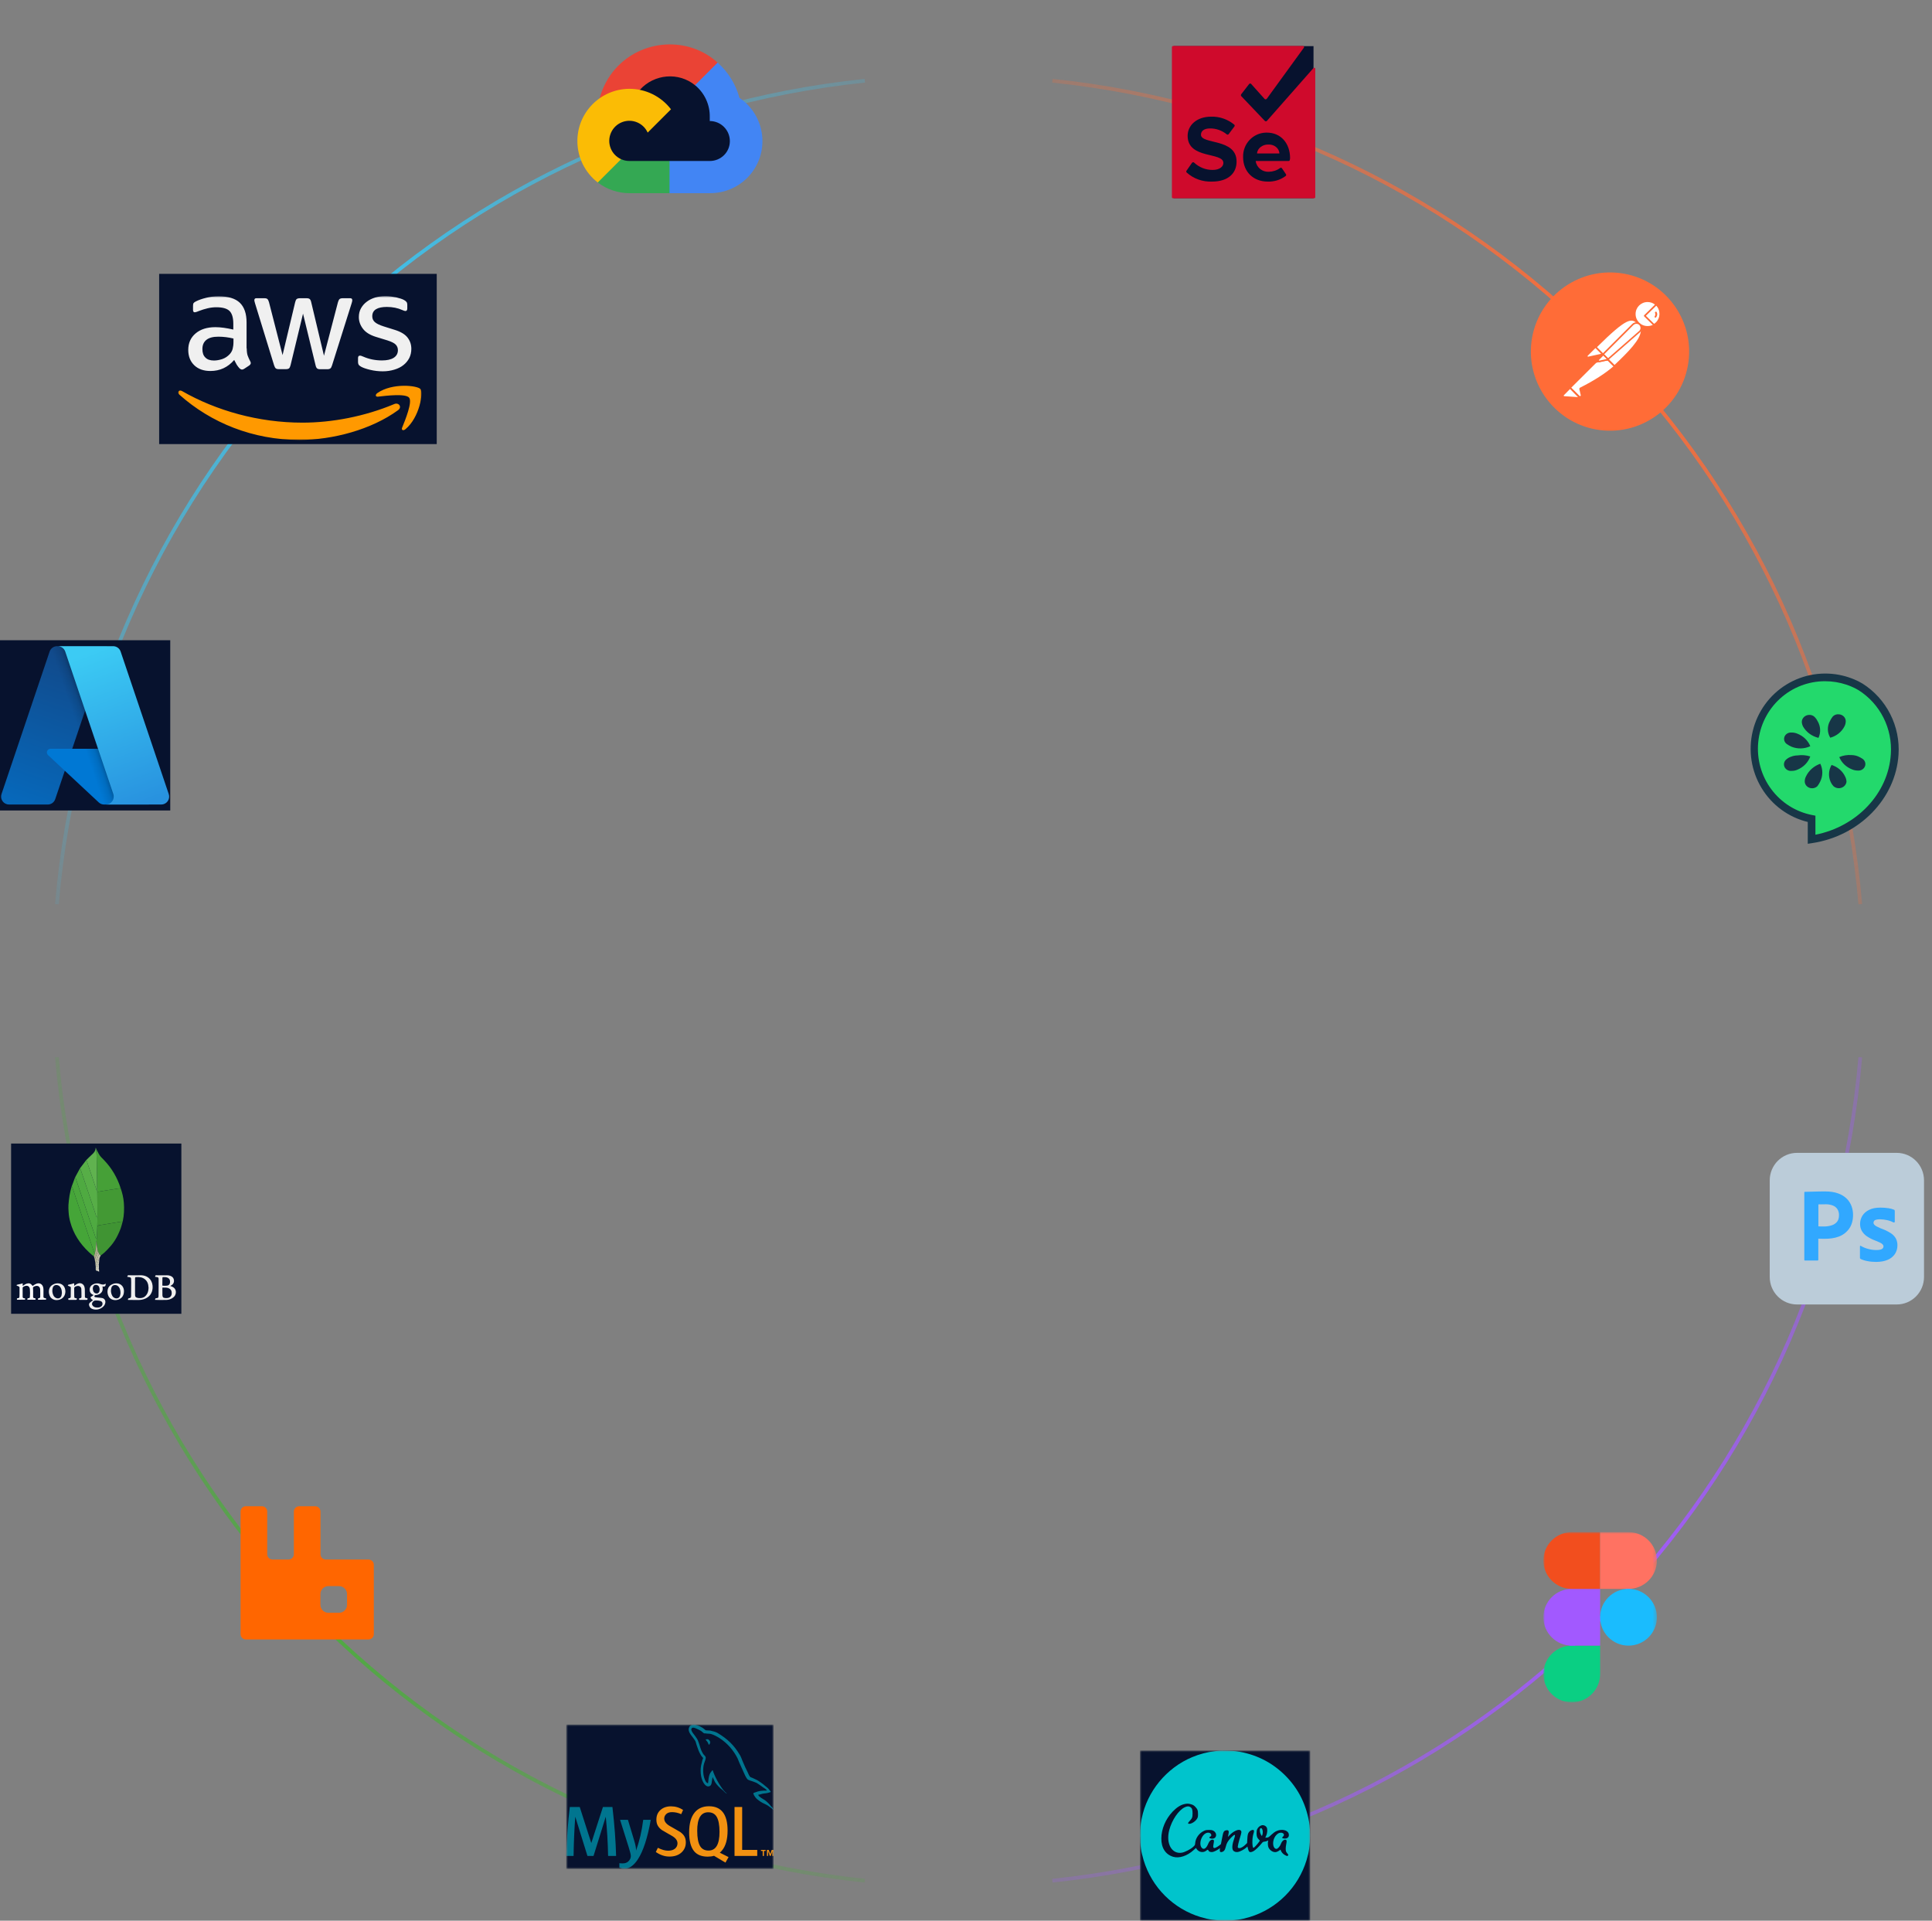 <svg xmlns="http://www.w3.org/2000/svg" width="522" height="519" viewBox="0 0 522 519" fill="none"><rect x="0" y="0" width="522" height="519" fill="#808080" stroke="none"/><path d="M284.339 508.183C340.929 502.287 393.69 476.839 433.535 436.224C473.379 395.61 497.812 342.37 502.624 285.678" stroke="url(#paint0_linear_741_454)"></path><path d="M485.539 311.516H512.461C516.544 311.516 519.844 314.842 519.844 318.957V345.043C519.844 349.158 516.544 352.484 512.461 352.484H485.539C481.456 352.484 478.156 349.158 478.156 345.043V318.957C478.156 314.842 481.456 311.516 485.539 311.516Z" fill="#BBCCD9"></path><path d="M493.075 321.938C492.552 321.938 492.029 321.938 491.489 321.955C490.949 321.973 490.444 321.973 489.974 321.991C489.503 322.008 489.068 322.008 488.65 322.026C488.249 322.043 487.97 322.043 487.674 322.043C487.552 322.043 487.5 322.114 487.5 322.237V340.385C487.5 340.544 487.57 340.614 487.709 340.614H491.089C491.211 340.596 491.298 340.491 491.28 340.367V334.706C491.611 334.706 491.855 334.706 492.029 334.724C492.203 334.741 492.482 334.741 492.9 334.741C494.329 334.741 495.635 334.583 496.82 334.142C497.952 333.718 498.928 332.978 499.625 331.99C500.321 331.002 500.67 329.75 500.67 328.234C500.67 327.44 500.531 326.682 500.269 325.941C499.992 325.186 499.559 324.501 498.997 323.93C498.335 323.279 497.538 322.785 496.663 322.484C495.687 322.114 494.503 321.938 493.075 321.938ZM493.463 325.411C494.084 325.423 494.688 325.533 495.252 325.764C495.757 325.959 496.175 326.311 496.472 326.77C496.749 327.244 496.888 327.788 496.872 328.34C496.872 329.115 496.698 329.715 496.332 330.156C495.949 330.597 495.461 330.932 494.904 331.091C494.259 331.303 493.58 331.408 492.9 331.408H491.977C491.768 331.408 491.542 331.391 491.298 331.373V325.447C491.42 325.429 491.664 325.412 492.012 325.43C492.343 325.412 492.743 325.412 493.196 325.412C493.286 325.41 493.375 325.409 493.463 325.411ZM508.073 326.312C506.837 326.312 505.809 326.505 504.99 326.929C504.241 327.282 503.596 327.846 503.161 328.551C502.778 329.204 502.568 329.927 502.568 330.685C502.554 331.309 502.691 331.927 502.969 332.484C503.295 333.077 503.747 333.589 504.293 333.983C505.06 334.514 505.891 334.941 506.767 335.253C507.62 335.588 508.195 335.852 508.474 336.081C508.753 336.311 508.892 336.54 508.892 336.787C508.892 337.105 508.701 337.404 508.422 337.528C508.108 337.687 507.638 337.775 506.976 337.775C506.279 337.775 505.582 337.687 504.92 337.51C504.16 337.338 503.431 337.047 502.76 336.646C502.708 336.611 502.656 336.593 502.603 336.629C502.551 336.664 502.534 336.734 502.534 336.787V339.856C502.517 339.997 502.603 340.12 502.726 340.191C503.29 340.458 503.888 340.648 504.502 340.755C505.286 340.914 506.07 340.984 506.871 340.984C508.125 340.984 509.171 340.791 510.024 340.42C510.808 340.103 511.488 339.556 511.975 338.851C512.432 338.157 512.669 337.339 512.655 336.505C512.672 335.875 512.534 335.251 512.254 334.689C511.923 334.089 511.453 333.595 510.878 333.225C510.037 332.69 509.137 332.258 508.195 331.937C507.775 331.761 507.362 331.567 506.958 331.355C506.732 331.232 506.523 331.073 506.366 330.879C506.262 330.738 506.192 330.579 506.192 330.421C506.192 330.262 506.244 330.086 506.331 329.944C506.453 329.768 506.645 329.645 506.871 329.592C507.202 329.504 507.568 329.45 507.916 329.468C508.578 329.468 509.223 329.556 509.868 329.697C510.46 329.821 511.017 330.015 511.54 330.297C511.61 330.332 511.697 330.332 511.854 330.297C511.881 330.277 511.903 330.25 511.918 330.22C511.933 330.189 511.941 330.155 511.941 330.121V327.246C511.941 327.175 511.923 327.105 511.906 327.035C511.871 326.964 511.801 326.893 511.732 326.876C511.251 326.677 510.748 326.541 510.234 326.47C509.518 326.365 508.796 326.312 508.073 326.312Z" fill="#31A8FF"></path><mask id="mask0_741_454" style="mask-type:luminance" maskUnits="userSpaceOnUse" x="417" y="414" width="31" height="46"><path d="M447.667 414H417V460H447.667V414Z" fill="white"></path></mask><g mask="url(#mask0_741_454)"><path d="M424.667 460C428.899 460 432.333 456.565 432.333 452.333V444.667H424.667C420.435 444.667 417 448.101 417 452.333C417 456.565 420.435 460 424.667 460Z" fill="#0ACF83"></path><path d="M417 437C417 432.768 420.435 429.333 424.667 429.333H432.333V444.667H424.667C420.435 444.667 417 441.232 417 437Z" fill="#A259FF"></path><path d="M417 421.667C417 417.435 420.435 414 424.667 414H432.333V429.333H424.667C420.435 429.333 417 425.899 417 421.667Z" fill="#F24E1E"></path><path d="M432.333 414H440C444.232 414 447.667 417.435 447.667 421.667C447.667 425.899 444.232 429.333 440 429.333H432.333V414Z" fill="#FF7262"></path><path d="M447.667 437C447.667 441.232 444.232 444.667 440 444.667C435.768 444.667 432.333 441.232 432.333 437C432.333 432.768 435.768 429.333 440 429.333C444.232 429.333 447.667 432.768 447.667 437Z" fill="#1ABCFE"></path></g><mask id="mask1_741_454" style="mask-type:luminance" maskUnits="userSpaceOnUse" x="308" y="473" width="46" height="46"><path d="M354 473H308V519H354V473Z" fill="white"></path></mask><g mask="url(#mask1_741_454)"><path d="M354 473H308V519H354V473Z" fill="#07122E"></path><path d="M329.343 473.055C329.169 473.073 328.626 473.137 328.147 473.194C326.216 473.414 324.026 473.994 322.104 474.804C315.148 477.71 309.913 484.086 308.469 491.4C308.129 493.139 308.046 493.994 308.046 496C308.046 498.586 308.303 500.37 308.984 502.625C311.211 510.003 317.007 515.789 324.404 518.024C326.63 518.697 328.424 518.954 331 518.954C333.586 518.954 335.37 518.697 337.625 518.016C345.003 515.789 350.789 509.993 353.024 502.596C353.697 500.37 353.954 498.576 353.954 496C353.954 494.905 353.899 493.654 353.834 493.194C353.089 487.876 350.899 483.405 347.248 479.752C343.603 476.128 339.151 473.929 333.943 473.184C333.226 473.083 329.905 472.99 329.343 473.055ZM321.846 487.545C322.334 487.692 322.563 487.83 322.894 488.161C323.539 488.815 323.686 489.173 323.686 490.157C323.686 490.894 323.658 491.032 323.438 491.418C323.014 492.135 322.03 492.798 321.349 492.816C320.87 492.826 320.89 492.614 321.414 492.062C322.113 491.335 322.214 491.06 322.214 489.973C322.205 488.925 322.076 488.567 321.589 488.272C321.183 488.024 320.742 488.042 320.098 488.345C318.423 489.146 316.611 491.814 315.903 494.547C314.964 498.19 316.629 501.106 319.371 500.609C320.171 500.461 321.68 499.689 322.334 499.081C322.876 498.586 322.876 498.576 322.931 497.96C323.052 496.671 323.961 495.384 325.177 494.786C325.737 494.509 325.876 494.482 326.63 494.482C327.347 494.482 327.513 494.519 327.863 494.711C328.976 495.347 328.746 496.828 327.541 496.828C326.842 496.828 326.483 496.469 326.989 496.277C327.486 496.093 327.301 495.402 326.723 495.246C326.042 495.071 325.268 495.531 324.781 496.414C324.192 497.481 324.165 498.751 324.725 499.33C325.268 499.91 325.949 499.451 326.474 498.134C326.749 497.463 327.145 497.103 327.606 497.103C328.01 497.103 328.084 497.352 327.909 498.107C327.651 499.275 327.826 499.578 328.553 499.22C328.792 499.109 329.188 498.853 329.426 498.669L329.877 498.309L330.182 496.717C330.513 494.933 330.641 494.693 331.322 494.565C331.976 494.445 332.123 494.767 331.883 495.788L331.754 496.359L332.233 495.871C333.364 494.711 334.754 494.141 335.232 494.62C335.489 494.877 335.461 495.2 335.094 496.34C334.919 496.883 334.679 497.739 334.57 498.226C334.404 498.962 334.394 499.137 334.487 499.257C334.782 499.606 335.683 499.247 336.483 498.465L336.952 498.006L337.008 496.984C337.063 495.806 337.173 495.384 337.486 495.006C337.78 494.657 338.314 494.4 338.599 494.473C338.884 494.547 338.884 494.822 338.627 495.632C338.268 496.745 338.305 499.312 338.673 499.312C338.821 499.312 339.574 498.521 340.053 497.859L340.411 497.37L340.126 497.077C339.629 496.552 339.51 496.212 339.51 495.356C339.51 494.731 339.556 494.501 339.712 494.196C339.97 493.719 340.375 493.369 340.853 493.23C341.359 493.074 341.985 493.331 342.242 493.792C342.5 494.261 342.436 495.309 342.104 496.028L341.865 496.552H342.187C342.629 496.552 342.803 496.442 343.595 495.697C344.009 495.301 344.488 494.96 344.846 494.794C346.254 494.133 347.91 494.473 348.185 495.485C348.415 496.295 347.91 496.865 347.026 496.8C346.391 496.754 346.272 496.588 346.64 496.277C347.302 495.723 346.64 495.016 345.692 495.273C345.177 495.412 344.597 495.99 344.294 496.663C343.686 498.006 344.009 499.588 344.882 499.588C345.232 499.588 345.849 498.898 346.088 498.226C346.373 497.453 346.971 496.966 347.422 497.141C347.67 497.233 347.689 497.481 347.533 498.263C347.357 499.119 347.33 499.92 347.468 500.287C347.523 500.425 347.689 500.683 347.846 500.857C348.139 501.188 348.149 501.308 347.9 501.465C347.781 501.548 347.624 501.511 347.238 501.3C346.704 501.023 346.244 500.526 346.078 500.057L345.977 499.782L345.609 500.057C345.397 500.204 345.066 500.37 344.874 500.425C344.11 500.627 343.171 500.103 342.73 499.22C342.555 498.879 342.5 497.877 342.629 497.491C342.702 497.279 342.702 497.279 342.407 497.426C342.252 497.509 341.92 497.6 341.663 497.628C341.239 497.675 341.175 497.721 340.752 498.254C340.154 498.998 339.096 500.002 338.663 500.214C337.744 500.673 337.441 500.544 337.201 499.596L337.035 498.962L336.639 499.312C336.134 499.754 335.122 500.287 334.542 500.416C333.99 500.536 333.401 500.36 333.162 499.992C332.804 499.441 332.923 498.273 333.493 496.699C333.916 495.531 333.613 495.513 332.546 496.626C331.754 497.463 331.414 498.061 331.194 498.99C330.964 499.956 330.687 500.305 330.062 500.453C329.685 500.536 329.509 500.305 329.584 499.8L329.638 499.394L329.289 499.634C328.792 499.974 328.166 500.287 327.733 500.407C327.301 500.526 326.731 500.398 326.593 500.158C326.345 499.736 326.345 499.736 325.959 500.039C325.121 500.72 323.925 500.526 323.318 499.625L323.124 499.34L322.518 499.901C320.769 501.502 318.58 502.219 316.961 501.722C314.9 501.097 313.76 499.33 313.778 496.782C313.787 494.224 314.918 491.529 316.823 489.533C317.9 488.41 318.912 487.747 319.942 487.499C320.686 487.315 321.138 487.324 321.846 487.545Z" fill="#00C4CC"></path><path d="M340.494 494.087C340.292 494.289 340.366 495.099 340.623 495.614C340.752 495.881 340.89 496.093 340.936 496.093C340.973 496.093 341.055 495.881 341.12 495.622C341.35 494.666 340.936 493.644 340.494 494.087Z" fill="#00C4CC"></path></g><path d="M233.661 508.183C177.071 502.287 124.31 476.839 84.465 436.224C44.62 395.61 20.188 342.37 15.376 285.678" stroke="url(#paint1_linear_741_454)"></path><path d="M49 309H3V355H49V309Z" fill="#07122E"></path><path fill-rule="evenodd" clip-rule="evenodd" d="M34.359 344.988C34.419 344.871 34.478 344.768 34.527 344.661C34.559 344.593 34.607 344.579 34.675 344.581C35.082 344.592 35.489 344.605 35.896 344.609C36.242 344.612 36.589 344.606 36.936 344.602C37.326 344.597 37.716 344.577 38.106 344.588C38.626 344.603 39.132 344.705 39.601 344.936C40.162 345.212 40.587 345.633 40.876 346.187C41.058 346.539 41.171 346.922 41.211 347.316C41.272 347.894 41.232 348.458 41.048 349.011C40.821 349.696 40.39 350.22 39.791 350.613C39.33 350.915 38.824 351.094 38.282 351.196C37.709 351.304 37.133 351.269 36.558 351.271C35.927 351.274 35.296 351.26 34.665 351.253C34.555 351.252 34.539 351.231 34.568 351.126L34.595 351.029C34.657 350.835 34.69 350.827 34.886 350.794C35.025 350.773 35.158 350.722 35.276 350.646C35.343 350.602 35.37 350.488 35.396 350.4C35.418 350.323 35.419 350.238 35.42 350.157C35.429 348.926 35.438 347.696 35.443 346.466C35.445 346.154 35.437 345.843 35.42 345.533C35.408 345.315 35.292 345.166 35.033 345.115C34.832 345.075 34.629 345.044 34.427 345.009L34.359 344.988ZM40.136 347.968C40.109 347.723 40.095 347.475 40.051 347.234C39.947 346.654 39.693 346.149 39.247 345.754C38.527 345.114 37.659 345.016 36.75 345.092C36.543 345.109 36.498 345.18 36.495 345.393C36.49 345.695 36.485 345.997 36.485 346.299C36.483 347.256 36.483 348.213 36.485 349.171C36.485 349.443 36.488 349.715 36.496 349.987C36.505 350.265 36.605 350.501 36.878 350.609C37.307 350.778 37.759 350.799 38.21 350.729C38.929 350.619 39.433 350.2 39.771 349.571C40.038 349.072 40.114 348.528 40.136 347.968ZM41.886 351.228C41.877 351.079 41.938 350.955 42.014 350.842C42.034 350.812 42.105 350.813 42.153 350.803L42.565 350.722C42.711 350.691 42.787 350.593 42.807 350.45C42.821 350.356 42.834 350.261 42.835 350.166C42.845 349.412 42.852 348.659 42.856 347.905C42.86 347.15 42.857 346.396 42.857 345.641L42.854 345.497C42.839 345.254 42.722 345.128 42.481 345.093L41.959 345.013C41.895 345.005 41.871 344.974 41.895 344.917C41.935 344.819 41.973 344.718 42.03 344.631C42.051 344.598 42.123 344.586 42.171 344.587C42.42 344.59 42.67 344.609 42.919 344.609L45.09 344.596C45.509 344.595 45.913 344.668 46.288 344.869C46.701 345.089 46.932 345.429 46.998 345.892C47.067 346.379 46.919 346.79 46.563 347.116C46.417 347.25 46.228 347.338 46.058 347.447L46.003 347.482C46.16 347.539 46.31 347.589 46.456 347.649C46.883 347.824 47.222 348.098 47.402 348.534C47.544 348.879 47.544 349.238 47.46 349.595C47.329 350.155 46.961 350.527 46.482 350.808C46.032 351.072 45.546 351.226 45.027 351.252C44.549 351.276 44.069 351.267 43.59 351.272L43.313 351.274C42.851 351.263 42.389 351.252 41.928 351.239L41.886 351.228ZM43.876 349.039H43.88C43.88 349.276 43.877 349.512 43.881 349.749C43.884 349.902 43.879 350.059 43.912 350.207C43.962 350.427 44.062 350.626 44.309 350.689C44.64 350.776 44.985 350.791 45.322 350.734C45.745 350.66 46.083 350.448 46.268 350.045C46.405 349.746 46.425 349.428 46.378 349.104C46.316 348.677 46.089 348.367 45.712 348.164C45.465 348.031 45.201 347.949 44.92 347.939C44.605 347.927 44.29 347.926 43.975 347.916C43.887 347.914 43.874 347.959 43.875 348.031C43.877 348.367 43.876 348.703 43.876 349.039ZM44.546 347.431C44.718 347.423 44.913 347.42 45.106 347.401C45.477 347.364 45.739 347.177 45.875 346.822C45.944 346.642 45.941 346.457 45.943 346.27C45.949 345.782 45.664 345.382 45.201 345.217C44.843 345.09 44.474 345.087 44.103 345.097C43.953 345.101 43.886 345.167 43.884 345.319L43.862 347.291C43.861 347.369 43.894 347.403 43.971 347.406L44.546 347.431Z" fill="#F0F0F0"></path><path fill-rule="evenodd" clip-rule="evenodd" d="M6.789 350.849L6.763 351.188C6.518 351.188 6.293 351.186 6.068 351.189C5.643 351.193 5.219 351.2 4.794 351.206L4.753 351.208C4.692 351.201 4.582 351.201 4.579 351.183C4.561 351.082 4.567 350.976 4.572 350.872C4.572 350.86 4.613 350.845 4.637 350.839L4.968 350.765C5.173 350.712 5.246 350.623 5.256 350.41C5.267 350.17 5.278 349.93 5.279 349.691C5.282 349.101 5.279 348.511 5.281 347.921C5.282 347.783 5.234 347.68 5.105 347.624C4.952 347.556 4.798 347.491 4.643 347.428C4.57 347.399 4.475 347.382 4.483 347.284C4.492 347.184 4.584 347.157 4.671 347.138C5.032 347.055 5.392 346.975 5.751 346.888C5.867 346.859 5.977 346.811 6.116 346.763C6.123 346.838 6.136 346.909 6.135 346.98L6.114 347.318C6.113 347.357 6.133 347.408 6.161 347.429C6.179 347.442 6.236 347.418 6.265 347.396C6.572 347.162 6.897 346.96 7.268 346.843C7.841 346.661 8.334 346.83 8.679 347.325C8.801 347.499 8.801 347.499 8.97 347.377C9.259 347.167 9.561 346.981 9.9 346.859C10.643 346.591 11.357 346.931 11.616 347.68C11.71 347.952 11.746 348.232 11.745 348.519L11.738 350.423C11.738 350.58 11.79 350.67 11.939 350.718C12.107 350.773 12.281 350.811 12.47 350.861L12.426 351.188C12.211 351.188 12.014 351.187 11.816 351.189C11.333 351.193 10.85 351.195 10.367 351.206C10.283 351.209 10.261 351.188 10.257 351.109C10.243 350.857 10.241 350.858 10.478 350.801L10.558 350.78C10.79 350.717 10.867 350.646 10.869 350.411C10.874 349.736 10.888 349.059 10.854 348.386C10.819 347.687 10.264 347.315 9.587 347.494C9.368 347.554 9.163 347.653 8.98 347.787C8.917 347.832 8.905 347.883 8.91 347.962C8.929 348.26 8.94 348.557 8.943 348.855C8.948 349.377 8.941 349.898 8.943 350.42C8.944 350.631 9.016 350.712 9.225 350.761L9.535 350.833L9.593 350.846C9.597 350.945 9.601 351.044 9.596 351.143C9.593 351.205 9.545 351.211 9.491 351.21C9.19 351.202 8.888 351.192 8.586 351.193C8.22 351.194 7.853 351.204 7.486 351.21H7.4C7.4 351.105 7.395 351.005 7.404 350.904C7.406 350.88 7.448 350.846 7.477 350.839L7.839 350.762C7.992 350.725 8.065 350.646 8.074 350.49C8.115 349.768 8.144 349.045 8.076 348.323C8.06 348.18 8.02 348.041 7.959 347.911C7.774 347.502 7.358 347.332 6.877 347.455C6.649 347.513 6.443 347.617 6.248 347.749C6.206 347.776 6.171 347.812 6.147 347.856C6.124 347.9 6.112 347.949 6.112 347.999C6.113 348.72 6.115 349.44 6.117 350.16L6.121 350.438C6.125 350.632 6.208 350.734 6.4 350.776C6.524 350.804 6.649 350.823 6.789 350.849Z" fill="white"></path><path fill-rule="evenodd" clip-rule="evenodd" d="M28.516 346.837C28.572 347.108 28.571 347.352 28.372 347.536C28.174 347.72 27.924 347.658 27.68 347.617C27.702 347.746 27.727 347.855 27.74 347.966C27.828 348.788 27.474 349.399 26.712 349.748C26.423 349.879 26.117 349.928 25.805 349.953C25.65 349.966 25.514 350.084 25.499 350.212C25.484 350.341 25.566 350.474 25.728 350.513C25.919 350.559 26.119 350.572 26.316 350.594C26.738 350.642 27.164 350.664 27.581 350.74C28.212 350.853 28.563 351.404 28.452 352.037C28.354 352.6 28.027 353.01 27.572 353.325C26.806 353.856 25.965 354.011 25.069 353.74C24.557 353.585 24.196 353.248 24.071 352.703C24.009 352.431 24.075 352.184 24.28 351.999C24.524 351.779 24.79 351.584 25.045 351.377L25.128 351.294L25.033 351.227C24.773 351.104 24.564 350.935 24.483 350.641C24.456 350.541 24.485 350.476 24.569 350.425C24.713 350.338 24.856 350.25 24.998 350.16C25.064 350.119 25.131 350.076 25.193 350.028C25.278 349.963 25.27 349.915 25.169 349.877C24.933 349.79 24.723 349.664 24.561 349.47C24.29 349.146 24.213 348.761 24.235 348.354C24.27 347.717 24.615 347.298 25.177 347.029C25.844 346.709 26.514 346.689 27.194 346.98C27.445 347.088 27.711 347.111 27.98 347.093C28.182 347.078 28.358 347.002 28.516 346.837ZM26.057 351.394C25.556 351.39 25.399 351.452 25.105 351.751C24.776 352.087 24.777 352.552 25.106 352.889C25.355 353.145 25.666 353.264 26.012 353.3C26.417 353.342 26.815 353.325 27.182 353.123C27.574 352.906 27.769 352.504 27.681 352.098C27.608 351.764 27.361 351.611 27.061 351.523C26.72 351.423 26.367 351.404 26.057 351.394ZM25.073 348.193C25.091 348.332 25.099 348.473 25.13 348.609C25.21 348.962 25.363 349.272 25.714 349.429C26.126 349.614 26.653 349.535 26.833 348.956C26.957 348.571 26.942 348.155 26.793 347.78C26.73 347.608 26.616 347.459 26.466 347.354C26.108 347.104 25.462 347.071 25.199 347.623C25.113 347.803 25.08 347.993 25.073 348.193Z" fill="#F0F0F0"></path><path fill-rule="evenodd" clip-rule="evenodd" d="M20.016 346.748C20.03 346.81 20.056 346.879 20.057 346.949C20.058 347.083 20.044 347.216 20.036 347.349V347.465L20.149 347.379C20.458 347.124 20.79 346.908 21.177 346.791C21.875 346.581 22.572 346.963 22.799 347.674C22.886 347.944 22.92 348.222 22.923 348.504C22.93 349.132 22.934 349.759 22.941 350.386C22.943 350.612 22.969 350.652 23.182 350.717C23.303 350.753 23.427 350.781 23.552 350.799C23.621 350.81 23.65 350.837 23.647 350.904L23.648 350.966C23.645 351.226 23.627 351.238 23.375 351.237C22.772 351.236 22.169 351.24 21.566 351.245C21.387 351.246 21.386 351.251 21.368 351.074L21.365 350.972C21.376 350.819 21.38 350.82 21.53 350.798C21.631 350.783 21.732 350.76 21.831 350.734C21.933 350.707 21.981 350.632 21.995 350.532C22.002 350.481 22.011 350.43 22.011 350.379C22.002 349.693 22.013 349.006 21.976 348.322C21.945 347.768 21.523 347.438 20.967 347.476C20.699 347.495 20.441 347.587 20.223 347.743C20.074 347.847 20.044 347.997 20.045 348.158C20.049 348.799 20.054 349.44 20.061 350.082C20.062 350.222 20.066 350.363 20.08 350.502C20.094 350.655 20.147 350.716 20.297 350.749C20.44 350.781 20.586 350.799 20.738 350.825L20.751 350.942C20.756 351.217 20.728 351.238 20.46 351.237C19.837 351.234 19.213 351.238 18.59 351.245C18.492 351.246 18.451 351.216 18.453 351.12L18.452 351.079C18.436 350.831 18.443 350.822 18.677 350.782L18.788 350.76C19.041 350.702 19.106 350.635 19.11 350.377C19.122 349.561 19.126 348.745 19.134 347.929C19.136 347.812 19.091 347.721 18.982 347.672C18.829 347.605 18.675 347.54 18.52 347.477C18.434 347.442 18.336 347.419 18.333 347.301C18.331 347.218 18.42 347.144 18.542 347.119C18.787 347.07 19.034 347.028 19.275 346.968C19.516 346.908 19.753 346.827 20.016 346.748Z" fill="#F0F0F0"></path><path fill-rule="evenodd" clip-rule="evenodd" d="M33.498 348.88C33.487 349.642 33.289 350.258 32.75 350.721C32.067 351.308 31.002 351.507 30.131 351.068C29.759 350.881 29.486 350.594 29.308 350.221C29.036 349.648 28.967 349.045 29.11 348.428C29.251 347.817 29.62 347.375 30.174 347.089C30.743 346.794 31.343 346.679 31.975 346.834C32.774 347.029 33.349 347.681 33.463 348.511C33.484 348.657 33.492 348.804 33.498 348.88ZM32.572 349.293L32.541 349.289C32.541 349.217 32.545 349.145 32.541 349.074C32.514 348.626 32.414 348.199 32.154 347.824C31.908 347.469 31.573 347.26 31.137 347.229C30.648 347.195 30.238 347.468 30.094 347.967C29.877 348.716 29.951 349.445 30.331 350.132C30.497 350.431 30.742 350.651 31.071 350.767C31.715 350.994 32.287 350.7 32.454 350.041C32.516 349.797 32.534 349.542 32.572 349.293Z" fill="#F0F0F0"></path><path fill-rule="evenodd" clip-rule="evenodd" d="M17.669 348.939C17.656 349.486 17.527 349.991 17.189 350.431C16.827 350.901 16.33 351.153 15.764 351.259C15.095 351.384 14.467 351.271 13.93 350.822C13.675 350.608 13.501 350.335 13.386 350.024C13.197 349.513 13.15 348.99 13.266 348.457C13.39 347.887 13.712 347.451 14.211 347.159C14.788 346.821 15.411 346.671 16.076 346.822C16.931 347.018 17.425 347.575 17.608 348.419C17.645 348.589 17.649 348.765 17.669 348.939ZM16.733 349.299L16.708 349.296V349.193C16.694 348.691 16.596 348.213 16.297 347.796C16.075 347.487 15.778 347.293 15.397 347.239C14.777 347.15 14.372 347.518 14.237 348.018C14.062 348.671 14.117 349.316 14.388 349.935C14.557 350.321 14.825 350.622 15.236 350.768C15.876 350.996 16.456 350.694 16.618 350.037C16.678 349.797 16.696 349.546 16.733 349.299Z" fill="#F0F0F0"></path><path fill-rule="evenodd" clip-rule="evenodd" d="M32.599 321.055C33.04 322.329 33.357 323.631 33.462 324.979C33.591 326.652 33.532 328.314 33.179 329.96L33.134 330.091C33.023 330.092 32.91 330.078 32.802 330.094C31.888 330.238 30.975 330.387 30.062 330.535C29.118 330.688 28.173 330.835 27.231 330.998C26.897 331.056 26.484 330.987 26.349 331.449L26.284 331.47L26.33 328.711L26.284 322.053L26.724 321.978C27.443 321.86 28.162 321.741 28.882 321.626C29.741 321.49 30.601 321.357 31.46 321.224C31.84 321.166 32.219 321.111 32.599 321.055Z" fill="#439934"></path><path fill-rule="evenodd" clip-rule="evenodd" d="M25.376 339.515C24.912 339.116 24.432 338.735 23.988 338.315C21.595 336.058 19.845 333.401 18.982 330.198C18.745 329.317 18.587 328.421 18.536 327.51C18.5 326.873 18.448 326.23 18.494 325.596C18.613 323.909 18.857 322.239 19.352 320.614L19.379 320.576C19.427 320.64 19.496 320.697 19.521 320.769C20.003 322.191 20.483 323.614 20.96 325.038C22.458 329.513 23.954 333.988 25.455 338.462C25.485 338.55 25.56 338.621 25.615 338.7L25.376 339.515Z" fill="#45A538"></path><path fill-rule="evenodd" clip-rule="evenodd" d="M32.599 321.055C32.219 321.111 31.839 321.166 31.46 321.224C30.6 321.357 29.741 321.49 28.882 321.626C28.162 321.741 27.443 321.86 26.723 321.978L26.284 322.054L26.28 321.767C26.265 321.531 26.241 321.295 26.238 321.06L26.188 316.548C26.177 315.607 26.16 314.666 26.14 313.725C26.131 313.14 26.114 312.555 26.09 311.971C26.075 311.657 26.025 311.345 26.005 311.031C25.993 310.851 26.009 310.669 26.012 310.488C26.237 310.922 26.456 311.36 26.687 311.791C27.051 312.473 27.631 312.975 28.154 313.523C30.219 315.691 31.685 318.209 32.599 321.055Z" fill="#46A037"></path><path fill-rule="evenodd" clip-rule="evenodd" d="M26.285 331.471L26.349 331.449C26.484 330.987 26.897 331.056 27.231 330.999C28.173 330.835 29.118 330.688 30.062 330.535C30.976 330.388 31.888 330.239 32.802 330.095C32.91 330.078 33.023 330.092 33.134 330.092C32.963 330.701 32.829 331.324 32.612 331.916C32.366 332.588 32.068 333.245 31.753 333.888C31.279 334.847 30.694 335.747 30.008 336.568C29.482 337.201 28.894 337.788 28.306 338.366C27.98 338.685 27.597 338.946 27.24 339.233L27.147 339.17L26.814 338.885L26.47 338.129C26.234 337.248 26.106 336.341 26.087 335.428L26.093 335.274L26.14 334.608C26.156 334.381 26.177 334.154 26.186 333.926C26.221 333.108 26.252 332.289 26.285 331.471Z" fill="#409433"></path><path fill-rule="evenodd" clip-rule="evenodd" d="M26.285 331.471C26.252 332.289 26.221 333.108 26.186 333.927C26.177 334.155 26.156 334.382 26.14 334.609L25.931 334.689C25.464 333.316 24.997 331.957 24.541 330.595C23.786 328.341 23.04 326.084 22.286 323.83C21.677 322.01 21.064 320.192 20.447 318.376C20.418 318.291 20.335 318.224 20.278 318.149L21.622 315.678C21.668 315.758 21.729 315.833 21.758 315.919C22.38 317.759 23 319.6 23.616 321.442C24.416 323.839 25.212 326.237 26.011 328.634C26.043 328.73 26.096 328.818 26.146 328.926L26.33 328.712L26.285 331.471Z" fill="#4FAA41"></path><path fill-rule="evenodd" clip-rule="evenodd" d="M20.277 318.149C20.335 318.224 20.418 318.291 20.447 318.376C21.064 320.192 21.677 322.01 22.286 323.83C23.04 326.084 23.786 328.341 24.541 330.594C24.997 331.956 25.464 333.315 25.93 334.688L26.14 334.609L26.093 335.275L26.05 335.429C25.977 336.158 25.916 336.889 25.827 337.616C25.782 337.981 25.687 338.339 25.615 338.7C25.561 338.621 25.484 338.55 25.455 338.462C23.954 333.988 22.458 329.513 20.959 325.038C20.483 323.614 20.003 322.191 19.52 320.769C19.496 320.697 19.427 320.64 19.379 320.576L20.277 318.149Z" fill="#4AA73C"></path><path fill-rule="evenodd" clip-rule="evenodd" d="M26.33 328.711L26.146 328.926C26.096 328.818 26.043 328.73 26.011 328.634C25.211 326.237 24.416 323.839 23.615 321.442C22.999 319.6 22.38 317.759 21.758 315.919C21.728 315.833 21.668 315.758 21.621 315.678L23.283 313.491C23.336 313.561 23.411 313.623 23.438 313.702C23.899 315.053 24.357 316.405 24.811 317.759C25.236 319.023 25.654 320.289 26.084 321.551C26.113 321.635 26.213 321.695 26.28 321.767L26.284 322.054L26.33 328.711Z" fill="#57AE47"></path><path fill-rule="evenodd" clip-rule="evenodd" d="M26.28 321.767C26.213 321.695 26.113 321.636 26.084 321.551C25.655 320.289 25.236 319.023 24.811 317.759C24.357 316.405 23.899 315.053 23.438 313.702C23.411 313.623 23.336 313.561 23.283 313.491C23.824 312.962 24.348 312.413 24.91 311.909C25.41 311.46 25.812 310.979 25.83 310.27L25.87 310.129L26.012 310.488C26.009 310.669 25.992 310.851 26.004 311.031C26.025 311.345 26.075 311.657 26.089 311.971C26.116 312.555 26.128 313.14 26.14 313.724C26.159 314.665 26.176 315.607 26.188 316.548L26.237 321.059C26.241 321.295 26.265 321.531 26.28 321.767Z" fill="#60B24F"></path><path fill-rule="evenodd" clip-rule="evenodd" d="M25.615 338.7C25.687 338.339 25.783 337.981 25.827 337.616C25.916 336.889 25.978 336.158 26.051 335.429L26.069 335.426L26.087 335.429C26.106 336.341 26.235 337.248 26.47 338.13C26.421 338.194 26.353 338.25 26.328 338.322C26.128 338.885 25.94 339.453 25.739 340.015C25.712 340.092 25.635 340.152 25.581 340.219L25.376 339.515L25.615 338.7Z" fill="#A9AA88"></path><path fill-rule="evenodd" clip-rule="evenodd" d="M25.581 340.219C25.635 340.152 25.712 340.092 25.739 340.015C25.94 339.453 26.128 338.885 26.327 338.323C26.353 338.251 26.421 338.194 26.47 338.13L26.814 338.886C26.746 338.983 26.652 339.07 26.614 339.178L25.955 341.115C25.927 341.193 25.835 341.248 25.773 341.314L25.581 340.219Z" fill="#B6B598"></path><path fill-rule="evenodd" clip-rule="evenodd" d="M25.773 341.313C25.835 341.247 25.927 341.193 25.955 341.115L26.614 339.177C26.652 339.069 26.746 338.982 26.814 338.886L27.148 339.17C26.987 339.329 26.897 339.513 26.951 339.746L26.85 340.077C26.804 340.134 26.737 340.184 26.714 340.249C26.484 340.909 26.264 341.572 26.032 342.232C26.003 342.315 25.921 342.381 25.864 342.455L25.773 341.313Z" fill="#C2C1A7"></path><path fill-rule="evenodd" clip-rule="evenodd" d="M25.864 342.454C25.921 342.38 26.003 342.315 26.032 342.231C26.264 341.572 26.484 340.908 26.714 340.249C26.737 340.184 26.804 340.134 26.85 340.077L26.71 341.599C26.672 341.643 26.619 341.68 26.601 341.73L26.136 343.063C26.103 343.154 26.04 343.235 25.991 343.32C25.948 343.263 25.87 343.208 25.867 343.149C25.853 342.919 25.863 342.686 25.864 342.454Z" fill="#CECDB7"></path><path fill-rule="evenodd" clip-rule="evenodd" d="M25.992 343.321C26.041 343.236 26.103 343.154 26.136 343.063L26.601 341.731C26.619 341.681 26.673 341.643 26.71 341.6L26.714 342.599L26.379 343.457L25.992 343.321Z" fill="#DBDAC7"></path><path fill-rule="evenodd" clip-rule="evenodd" d="M26.379 343.457L26.714 342.599L26.783 343.614L26.379 343.457Z" fill="#EBE9DC"></path><path fill-rule="evenodd" clip-rule="evenodd" d="M26.951 339.746C26.897 339.514 26.986 339.33 27.148 339.17L27.24 339.234L26.951 339.746Z" fill="#CECDB7"></path><path fill-rule="evenodd" clip-rule="evenodd" d="M26.087 335.429L26.069 335.426L26.051 335.429L26.093 335.275L26.087 335.429Z" fill="#4FAA41"></path><path d="M99.556 421.402H88.038C87.848 421.403 87.659 421.366 87.484 421.294C87.308 421.222 87.149 421.116 87.014 420.982C86.88 420.848 86.774 420.688 86.702 420.512C86.63 420.337 86.593 420.149 86.594 419.959V408.443C86.594 408.254 86.557 408.067 86.484 407.892C86.412 407.718 86.305 407.559 86.171 407.426C86.037 407.293 85.878 407.187 85.703 407.116C85.528 407.044 85.34 407.008 85.151 407.009H80.84C80.65 407.008 80.463 407.044 80.288 407.116C80.113 407.187 79.954 407.293 79.82 407.426C79.685 407.559 79.579 407.718 79.506 407.892C79.434 408.067 79.396 408.254 79.396 408.443V419.959C79.397 420.149 79.361 420.337 79.289 420.512C79.217 420.688 79.11 420.848 78.976 420.982C78.842 421.116 78.682 421.222 78.507 421.294C78.331 421.366 78.143 421.403 77.953 421.402H73.641C73.452 421.403 73.263 421.366 73.088 421.294C72.912 421.222 72.752 421.116 72.618 420.982C72.484 420.848 72.378 420.688 72.306 420.512C72.234 420.337 72.197 420.149 72.198 419.959V408.443C72.199 408.253 72.163 408.065 72.091 407.889C72.019 407.714 71.912 407.554 71.778 407.42C71.644 407.286 71.484 407.18 71.309 407.107C71.133 407.035 70.945 406.999 70.755 407H66.434C66.245 407 66.058 407.037 65.883 407.11C65.709 407.183 65.55 407.289 65.417 407.423C65.284 407.557 65.178 407.716 65.107 407.891C65.035 408.066 64.999 408.254 65 408.443V441.557C64.999 441.747 65.035 441.935 65.108 442.111C65.18 442.286 65.286 442.446 65.42 442.58C65.554 442.714 65.714 442.82 65.89 442.893C66.065 442.965 66.253 443.001 66.443 443H99.556C99.746 443.001 99.934 442.965 100.11 442.893C100.286 442.82 100.445 442.714 100.579 442.58C100.714 442.446 100.82 442.286 100.892 442.111C100.964 441.935 101.001 441.747 101 441.557V422.872C101.004 422.68 100.971 422.489 100.9 422.31C100.83 422.131 100.724 421.968 100.589 421.831C100.455 421.694 100.294 421.585 100.116 421.512C99.939 421.438 99.749 421.401 99.556 421.402ZM93.765 433.63C93.767 433.914 93.712 434.195 93.604 434.458C93.496 434.72 93.338 434.959 93.137 435.16C92.937 435.361 92.699 435.521 92.437 435.63C92.174 435.738 91.894 435.795 91.61 435.795H88.723C88.439 435.795 88.158 435.738 87.896 435.63C87.634 435.521 87.396 435.361 87.196 435.16C86.995 434.959 86.837 434.72 86.729 434.458C86.621 434.195 86.566 433.914 86.567 433.63V430.753C86.566 430.47 86.621 430.188 86.729 429.926C86.837 429.663 86.995 429.425 87.196 429.224C87.396 429.023 87.634 428.863 87.896 428.754C88.158 428.645 88.439 428.589 88.723 428.589H91.609C91.893 428.589 92.174 428.645 92.436 428.754C92.699 428.863 92.937 429.023 93.137 429.224C93.337 429.425 93.496 429.663 93.604 429.926C93.712 430.188 93.766 430.47 93.765 430.753L93.765 433.63Z" fill="#FF6600"></path><mask id="mask2_741_454" style="mask-type:luminance" maskUnits="userSpaceOnUse" x="153" y="466" width="56" height="39"><path d="M209 466H153V505H209V466Z" fill="white"></path></mask><g mask="url(#mask2_741_454)"><path d="M209 466H153V505H209V466Z" fill="#07122E"></path><path d="M169.659 491.735L171.361 497.377C171.743 498.658 171.903 499.552 171.839 500.062C172.77 497.515 173.42 494.739 173.79 491.735H175.836C174.956 496.626 173.796 500.18 172.355 502.397C171.233 504.106 170.003 504.96 168.664 504.96C168.307 504.96 167.867 504.85 167.345 504.631V503.452C167.6 503.49 167.899 503.511 168.244 503.511C168.868 503.51 169.372 503.334 169.755 502.981C170.213 502.551 170.443 502.067 170.443 501.531C170.443 501.165 170.264 500.415 169.908 499.279L167.536 491.735H169.659ZM156.634 488.268L159.751 497.985H159.77L162.907 488.268H165.469C166.03 493.087 166.361 497.496 166.463 501.492H164.303C164.227 497.757 164.016 494.243 163.672 490.952H163.653L160.363 501.492H158.718L155.448 490.952H155.429C155.187 494.113 155.034 497.626 154.97 501.492H153C153.127 496.79 153.446 492.382 153.956 488.268H156.634Z" fill="#00758F"></path><path d="M191.555 488.071C194.908 488.071 196.584 490.26 196.584 494.635C196.584 497.013 196.08 498.809 195.073 500.022C194.891 500.244 194.69 500.435 194.479 500.613L196.852 501.811H196.85L196.007 503.298L192.917 501.456C192.405 501.611 191.841 501.688 191.227 501.688C189.581 501.688 188.351 501.198 187.538 500.219C186.645 499.135 186.199 497.43 186.199 495.105C186.199 492.741 186.702 490.952 187.71 489.737C188.628 488.626 189.91 488.071 191.555 488.071ZM181.286 488.091C182.485 488.091 183.575 488.418 184.556 489.071L184.058 490.206C183.218 489.841 182.39 489.658 181.573 489.658C180.91 489.658 180.4 489.821 180.044 490.149C179.686 490.474 179.465 490.892 179.465 491.402C179.465 492.185 180.011 492.865 181.019 493.439C181.35 493.623 181.679 493.81 182.007 493.999L182.082 494.042L182.12 494.063L182.196 494.107L182.233 494.128L182.308 494.172C183.072 494.611 183.79 495.031 183.79 495.031C184.799 495.763 185.301 496.542 185.301 497.827C185.301 498.948 184.899 499.869 184.097 500.589C183.295 501.307 182.217 501.666 180.866 501.666C179.604 501.666 178.38 501.252 177.194 500.431L177.749 499.295C178.769 499.818 179.692 500.079 180.521 500.079C181.299 500.079 181.907 499.901 182.347 499.551C182.787 499.198 183.05 498.706 183.05 498.082C183.05 497.297 182.515 496.626 181.535 496.063C181.228 495.89 180.922 495.715 180.616 495.538L180.541 495.494C180.403 495.415 180.264 495.334 180.128 495.255L180.054 495.212C179.392 494.827 178.819 494.491 178.819 494.491C177.839 493.758 177.347 492.972 177.347 491.677C177.347 490.606 177.714 489.74 178.446 489.081C179.18 488.421 180.127 488.091 181.286 488.091ZM200.525 488.268V499.866H204.598V501.492H198.459V488.268H200.525ZM206.861 499.871V500.146H206.413V501.491H206.071V500.146H205.606V499.871H206.861ZM207.688 499.871L208.118 500.975L208.513 499.871H208.998V501.491H208.675V500.258L208.226 501.491H207.993L207.543 500.258H207.526V501.491H207.22V499.871H207.688ZM191.344 489.698C189.368 489.698 188.379 491.364 188.379 494.694C188.379 496.602 188.641 497.985 189.164 498.847C189.648 499.645 190.407 500.043 191.44 500.043C193.416 500.043 194.404 498.364 194.404 495.007C194.404 493.126 194.142 491.755 193.62 490.892C193.135 490.096 192.377 489.698 191.344 489.698Z" fill="#F29111"></path><path d="M186.164 466.819C186.82 465.174 189.112 466.42 190.001 466.995C190.219 467.139 190.469 467.443 190.719 467.555C191.109 467.571 191.499 467.602 191.889 467.618C192.622 467.794 193.308 467.938 193.885 468.274C196.568 469.888 198.315 471.533 199.922 474.25C200.265 474.826 200.437 475.448 200.717 476.071C201.107 476.999 201.544 477.974 201.996 478.852C202.199 479.268 202.355 479.73 202.636 480.082C202.746 480.243 203.057 480.29 203.244 480.386C203.759 480.658 204.383 480.865 204.867 481.185C205.771 481.761 206.646 482.447 207.441 483.15C207.737 483.422 207.939 483.806 208.221 484.093V484.237C207.971 484.316 207.721 484.396 207.471 484.461C206.925 484.604 206.442 484.572 205.912 484.715C205.585 484.812 205.178 484.94 204.835 484.973L204.867 485.005C205.069 485.595 206.161 486.074 206.661 486.427C207.268 486.874 207.83 487.417 208.283 488.04C208.439 488.199 208.595 488.344 208.751 488.502C208.859 488.663 208.89 488.871 209 489.014V489.063C208.878 489.019 208.791 488.935 208.708 488.847L208.658 488.794C208.608 488.742 208.558 488.69 208.501 488.648C208.157 488.407 207.815 488.12 207.471 487.897C206.879 487.513 206.192 487.29 205.585 486.905C205.241 486.681 204.913 486.427 204.586 486.171C204.289 485.947 203.962 485.516 203.775 485.196C203.665 485.02 203.65 484.812 203.525 484.684C203.547 484.471 203.738 484.408 203.931 484.356L203.976 484.344C204.042 484.326 204.108 484.308 204.165 484.285C204.975 483.933 205.942 483.806 207.191 483.838C207.144 483.517 206.364 483.118 206.114 482.927C205.615 482.558 205.085 482.174 204.555 481.839C204.274 481.664 203.79 481.536 203.479 481.392C203.057 481.217 202.121 481.041 201.888 480.706C201.491 480.178 201.207 479.548 200.93 478.911L200.855 478.738L200.779 478.564C200.453 477.798 200.047 476.999 199.719 476.215C199.548 475.832 199.469 475.496 199.282 475.129C198.143 472.876 196.459 470.99 194.416 469.664C193.745 469.232 192.996 468.833 192.17 468.561C191.702 468.417 191.14 468.497 190.641 468.386H190.313C190.032 468.305 189.798 468.002 189.58 467.842C189.097 467.507 188.613 467.282 188.036 467.043C187.833 466.947 187.256 466.724 187.054 466.899C186.929 466.932 186.866 466.98 186.835 467.108C186.711 467.299 186.82 467.587 186.897 467.763C187.132 468.274 187.459 468.577 187.756 469.009C188.02 469.391 188.348 469.823 188.536 470.239C188.94 471.134 189.128 472.125 189.503 473.019C189.642 473.356 189.861 473.738 190.064 474.042C190.235 474.283 190.547 474.457 190.641 474.761C190.829 475.081 190.36 476.136 190.251 476.471C189.845 477.781 189.923 479.603 190.391 480.739L190.416 480.798L190.441 480.859C190.612 481.275 190.795 481.723 191.249 481.839C191.281 481.808 191.249 481.824 191.311 481.808C191.421 480.929 191.452 480.082 191.749 479.394C191.92 478.964 192.262 478.66 192.497 478.309C192.653 478.404 192.653 478.693 192.747 478.884C192.95 479.379 193.168 479.921 193.418 480.418C193.931 481.44 194.509 482.432 195.164 483.326C195.383 483.646 195.695 483.997 195.975 484.285C196.1 484.396 196.24 484.461 196.334 484.604H196.365V484.652C195.897 484.476 195.6 483.982 195.227 483.693C194.525 483.15 193.683 482.335 193.199 481.553C192.996 481.104 192.777 480.674 192.559 480.227V480.194C192.466 480.322 192.497 480.449 192.45 480.642C192.248 481.44 192.404 482.351 191.702 482.638C190.906 482.975 190.313 482.096 190.064 481.696C189.268 480.37 189.05 478.133 189.611 476.327C189.736 475.928 189.753 475.448 189.97 475.129C189.923 474.841 189.706 474.762 189.58 474.585C189.362 474.283 189.175 473.931 189.004 473.595C188.675 472.94 188.442 472.156 188.192 471.453C188.083 471.166 188.051 470.878 187.942 470.606C187.756 470.192 187.412 469.775 187.147 469.408C186.788 468.881 185.743 467.859 186.164 466.819ZM191.28 469.95C191.322 469.993 191.372 470.03 191.424 470.067L191.487 470.111C191.571 470.17 191.652 470.232 191.701 470.317C191.78 470.43 191.795 470.541 191.889 470.653C191.889 471.037 191.78 471.293 191.56 471.452C191.56 471.452 191.545 471.469 191.53 471.484C191.405 471.228 191.296 470.974 191.17 470.718C191.016 470.495 190.797 470.317 190.671 470.062H190.641V470.03C190.829 469.983 191.016 469.95 191.28 469.95Z" fill="#00758F"></path></g><path d="M233.661 21.816C177.071 27.713 124.31 53.16 84.465 93.775C44.62 134.39 20.188 187.63 15.376 244.322" stroke="url(#paint2_linear_741_454)"></path><path d="M118 74H43V120H118V74Z" fill="#07122E"></path><mask id="mask3_741_454" style="mask-type:luminance" maskUnits="userSpaceOnUse" x="48" y="80" width="66" height="39"><path d="M114 80H48V119H114V80Z" fill="white"></path></mask><g mask="url(#mask3_741_454)"><path d="M66.664 94.131C66.664 94.931 66.751 95.579 66.904 96.054C67.098 96.589 67.332 97.109 67.603 97.61C67.713 97.783 67.756 97.956 67.756 98.107C67.756 98.323 67.625 98.539 67.341 98.755L65.964 99.663C65.768 99.792 65.571 99.857 65.396 99.857C65.178 99.857 64.959 99.749 64.74 99.555C64.446 99.242 64.182 98.902 63.954 98.539C63.735 98.172 63.517 97.761 63.276 97.264C61.571 99.252 59.43 100.246 56.851 100.246C55.015 100.246 53.551 99.727 52.48 98.691C51.409 97.653 50.863 96.27 50.863 94.542C50.863 92.705 51.519 91.214 52.852 90.091C54.185 88.967 55.955 88.405 58.206 88.405C58.949 88.405 59.714 88.47 60.523 88.578C61.331 88.686 62.162 88.859 63.036 89.053V87.476C63.036 85.834 62.686 84.689 62.008 84.019C61.309 83.349 60.129 83.025 58.446 83.025C57.681 83.025 56.895 83.111 56.086 83.306C55.277 83.5 54.491 83.738 53.726 84.04C53.376 84.192 53.114 84.278 52.961 84.321C52.808 84.365 52.699 84.386 52.611 84.386C52.305 84.386 52.152 84.17 52.152 83.716V82.657C52.152 82.312 52.196 82.052 52.305 81.901C52.415 81.75 52.611 81.599 52.917 81.448C53.682 81.058 54.6 80.734 55.671 80.475C56.742 80.194 57.878 80.065 59.08 80.065C61.681 80.065 63.583 80.648 64.806 81.815C66.008 82.982 66.62 84.754 66.62 87.13V94.131H66.664ZM57.791 97.415C58.512 97.415 59.255 97.286 60.042 97.026C60.828 96.767 61.528 96.292 62.118 95.644C62.468 95.233 62.73 94.779 62.861 94.261C62.992 93.742 63.08 93.115 63.08 92.381V91.474C62.417 91.314 61.745 91.192 61.069 91.106C60.388 91.021 59.701 90.977 59.015 90.976C57.55 90.976 56.48 91.257 55.758 91.841C55.037 92.424 54.687 93.245 54.687 94.326C54.687 95.341 54.95 96.097 55.496 96.616C56.021 97.156 56.785 97.415 57.791 97.415ZM75.34 99.749C74.946 99.749 74.684 99.684 74.509 99.533C74.335 99.403 74.181 99.101 74.05 98.691L68.915 81.988C68.783 81.555 68.718 81.275 68.718 81.123C68.718 80.778 68.893 80.583 69.243 80.583H71.384C71.799 80.583 72.084 80.648 72.237 80.799C72.411 80.929 72.543 81.231 72.674 81.642L76.345 95.946L79.754 81.642C79.864 81.21 79.995 80.929 80.169 80.799C80.344 80.67 80.65 80.583 81.044 80.583H82.792C83.207 80.583 83.492 80.648 83.666 80.799C83.841 80.929 83.994 81.231 84.081 81.642L87.534 96.119L91.315 81.642C91.446 81.21 91.599 80.929 91.752 80.799C91.927 80.67 92.211 80.583 92.604 80.583H94.637C94.987 80.583 95.183 80.756 95.183 81.123C95.183 81.231 95.161 81.34 95.139 81.469C95.118 81.599 95.074 81.772 94.987 82.01L89.719 98.712C89.588 99.144 89.436 99.425 89.261 99.555C89.086 99.684 88.802 99.771 88.43 99.771H86.551C86.136 99.771 85.852 99.706 85.677 99.555C85.502 99.403 85.349 99.123 85.261 98.691L81.874 84.754L78.508 98.669C78.399 99.101 78.268 99.382 78.093 99.533C77.918 99.684 77.612 99.749 77.219 99.749H75.34ZM103.422 100.333C102.286 100.333 101.15 100.203 100.057 99.944C98.964 99.684 98.112 99.403 97.544 99.079C97.194 98.885 96.954 98.669 96.866 98.474C96.781 98.284 96.737 98.078 96.735 97.869V96.767C96.735 96.314 96.91 96.097 97.238 96.097C97.372 96.098 97.504 96.12 97.631 96.162C97.762 96.206 97.959 96.292 98.178 96.378C98.949 96.714 99.755 96.968 100.581 97.135C101.437 97.306 102.309 97.393 103.182 97.394C104.559 97.394 105.63 97.156 106.373 96.681C107.116 96.206 107.509 95.514 107.509 94.628C107.509 94.023 107.313 93.526 106.919 93.115C106.526 92.705 105.783 92.338 104.712 91.992L101.543 91.02C99.948 90.523 98.768 89.788 98.046 88.816C97.325 87.865 96.954 86.806 96.954 85.683C96.954 84.775 97.15 83.976 97.544 83.284C97.937 82.593 98.462 81.988 99.117 81.512C99.773 81.015 100.516 80.648 101.39 80.389C102.264 80.13 103.182 80.022 104.144 80.022C104.624 80.022 105.127 80.043 105.608 80.108C106.111 80.173 106.57 80.259 107.029 80.346C107.466 80.454 107.881 80.562 108.274 80.691C108.668 80.821 108.973 80.95 109.192 81.08C109.498 81.253 109.716 81.426 109.848 81.621C109.979 81.793 110.044 82.031 110.044 82.333V83.349C110.044 83.803 109.87 84.04 109.542 84.04C109.367 84.04 109.083 83.954 108.712 83.781C107.465 83.219 106.067 82.938 104.515 82.938C103.27 82.938 102.286 83.133 101.609 83.543C100.931 83.954 100.581 84.581 100.581 85.466C100.581 86.072 100.8 86.59 101.237 87.001C101.674 87.411 102.483 87.822 103.641 88.189L106.744 89.162C108.318 89.659 109.454 90.35 110.132 91.236C110.809 92.121 111.137 93.137 111.137 94.261C111.137 95.19 110.94 96.033 110.569 96.767C110.176 97.502 109.651 98.15 108.973 98.669C108.296 99.209 107.487 99.598 106.548 99.879C105.564 100.181 104.537 100.333 103.422 100.333Z" fill="#F0F0F0"></path><path d="M107.553 110.834C100.363 116.085 89.917 118.872 80.935 118.872C68.346 118.872 57.004 114.27 48.437 106.621C47.76 106.016 48.372 105.195 49.18 105.67C58.446 110.986 69.876 114.205 81.7 114.205C89.676 114.205 98.44 112.563 106.504 109.192C107.706 108.652 108.733 109.97 107.553 110.834ZM110.547 107.463C109.629 106.297 104.472 106.902 102.133 107.182C101.434 107.269 101.324 106.664 101.958 106.21C106.067 103.358 112.82 104.179 113.607 105.13C114.393 106.102 113.388 112.779 109.542 115.977C108.952 116.474 108.384 116.215 108.646 115.566C109.52 113.427 111.465 108.609 110.547 107.463Z" fill="#FF9900"></path></g><mask id="mask4_741_454" style="mask-type:luminance" maskUnits="userSpaceOnUse" x="149" y="0" width="64" height="64"><path d="M213 0H149V64H213V0Z" fill="white"></path></mask><g mask="url(#mask4_741_454)"><path d="M192 20H170C166.686 20 164 22.686 164 26V39C164 42.314 166.686 45 170 45H192C195.314 45 198 42.314 198 39V26C198 22.686 195.314 20 192 20Z" fill="#07122E"></path><path d="M189.252 23.097L193.599 18.751L193.888 16.921C185.968 9.719 173.378 10.536 166.238 18.625C164.255 20.871 162.784 23.672 162 26.565L163.556 26.345L172.249 24.912L172.92 24.226C176.786 19.979 183.324 19.408 187.788 23.021L189.252 23.097Z" fill="#EA4335"></path><path d="M199.79 26.437C198.791 22.758 196.74 19.451 193.888 16.921L187.788 23.021C189.06 24.06 190.078 25.374 190.768 26.864C191.457 28.354 191.8 29.981 191.769 31.622V32.705C194.767 32.705 197.198 35.136 197.198 38.134C197.198 41.132 194.767 43.502 191.769 43.502H180.895L179.828 44.661V51.173L180.895 52.195H191.769C199.567 52.255 205.939 46.043 206 38.245C206.018 35.917 205.46 33.621 204.377 31.561C203.294 29.502 201.718 27.741 199.79 26.437Z" fill="#4285F4"></path><path d="M170.037 52.195H180.895V43.502H170.037C169.269 43.502 168.509 43.336 167.811 43.014L166.27 43.487L161.894 47.833L161.512 49.312C163.967 51.166 166.961 52.208 170.037 52.195Z" fill="#34A853"></path><path d="M170.037 23.997C162.238 24.044 155.954 30.404 156 38.203C156.013 40.352 156.516 42.47 157.471 44.395C158.427 46.32 159.809 48.002 161.512 49.312L167.811 43.014C165.078 41.779 163.864 38.563 165.098 35.831C166.333 33.099 169.549 31.884 172.281 33.119C173.485 33.663 174.449 34.627 174.993 35.831L181.292 29.533C179.97 27.805 178.266 26.406 176.313 25.445C174.361 24.485 172.213 23.989 170.037 23.997Z" fill="#FBBC05"></path></g><path d="M46 173H0V219H46V173Z" fill="#07122E"></path><path d="M15.434 174.606H28.871L14.922 215.936C14.779 216.361 14.506 216.73 14.142 216.991C13.778 217.253 13.341 217.393 12.892 217.393H2.435C2.095 217.393 1.761 217.312 1.458 217.157C1.156 217.002 0.895 216.778 0.697 216.502C0.499 216.226 0.369 215.907 0.319 215.571C0.268 215.235 0.299 214.892 0.408 214.57L13.404 176.063C13.547 175.639 13.82 175.269 14.184 175.008C14.548 174.746 14.985 174.606 15.434 174.605V174.606Z" fill="url(#paint3_linear_741_454)"></path><path d="M34.96 202.328H13.652C13.453 202.327 13.26 202.387 13.096 202.498C12.932 202.609 12.805 202.767 12.733 202.952C12.66 203.136 12.644 203.338 12.688 203.531C12.732 203.724 12.833 203.9 12.978 204.035L26.67 216.815C27.069 217.187 27.594 217.393 28.139 217.394H40.205L34.96 202.328Z" fill="#0078D4"></path><path d="M15.434 174.606C14.98 174.605 14.538 174.748 14.172 175.015C13.806 175.282 13.535 175.66 13.399 176.092L0.424 214.536C0.308 214.859 0.272 215.205 0.318 215.545C0.364 215.885 0.491 216.208 0.689 216.489C0.887 216.769 1.149 216.998 1.454 217.155C1.759 217.313 2.097 217.394 2.44 217.394H13.168C13.567 217.322 13.941 217.146 14.25 216.883C14.559 216.62 14.793 216.28 14.928 215.897L17.515 208.271L26.758 216.892C27.145 217.212 27.631 217.389 28.134 217.394H40.154L34.882 202.328L19.513 202.331L28.919 174.606H15.434Z" fill="url(#paint4_linear_741_454)"></path><path d="M32.596 176.062C32.453 175.638 32.181 175.269 31.817 175.008C31.453 174.747 31.017 174.607 30.569 174.606H15.594C16.041 174.607 16.478 174.747 16.841 175.008C17.205 175.269 17.477 175.638 17.621 176.062L30.617 214.57C30.726 214.892 30.757 215.235 30.706 215.571C30.656 215.907 30.527 216.227 30.329 216.503C30.131 216.779 29.869 217.003 29.567 217.158C29.265 217.314 28.93 217.394 28.59 217.394H43.566C43.906 217.394 44.241 217.313 44.543 217.158C44.845 217.003 45.106 216.778 45.304 216.502C45.502 216.226 45.631 215.907 45.681 215.571C45.732 215.235 45.702 214.892 45.593 214.57L32.596 176.062Z" fill="url(#paint5_linear_741_454)"></path><path d="M284.339 21.816C340.929 27.713 393.69 53.16 433.535 93.775C473.379 134.39 497.812 187.63 502.624 244.322" stroke="url(#paint6_linear_741_454)"></path><path d="M354.893 12.464H317.107V53.536H354.893V12.464Z" fill="#07122E"></path><path d="M342.658 39.058C341.128 39.029 339.794 40.036 339.632 41.388C339.632 41.445 339.664 41.474 339.729 41.474H345.587C345.652 41.474 345.684 41.445 345.684 41.388C345.554 40.007 344.22 38.971 342.658 39.058Z" fill="#CF0A2C"></path><path d="M354.878 18.391L342.314 32.652C342.184 32.817 341.922 32.817 341.758 32.685L341.725 32.652L335.378 25.985C335.248 25.853 335.248 25.654 335.346 25.488L337.472 22.735C337.603 22.569 337.832 22.503 337.996 22.636C338.028 22.669 338.061 22.669 338.061 22.702L341.66 26.715C341.791 26.881 342.053 26.881 342.216 26.748L342.249 26.715L352.293 12.885C352.391 12.752 352.358 12.587 352.228 12.487C352.195 12.454 352.129 12.454 352.064 12.421H316.926C316.762 12.454 316.632 12.587 316.632 12.752V53.28C316.632 53.446 316.762 53.579 316.926 53.579H355.074C355.238 53.579 355.368 53.446 355.368 53.28V18.59C355.368 18.424 355.238 18.324 355.107 18.324C355.009 18.291 354.943 18.324 354.878 18.391ZM327.461 49.068C324.942 49.168 322.488 48.306 320.623 46.614C320.492 46.481 320.459 46.282 320.59 46.117L322.063 43.994C322.193 43.828 322.422 43.795 322.586 43.895L322.619 43.928C323.993 45.221 325.76 45.918 327.624 45.918C329.587 45.918 330.536 44.989 330.536 44.027C330.536 41.009 320.885 43.099 320.885 36.698C320.885 33.879 323.306 31.524 327.232 31.524C329.489 31.458 331.714 32.221 333.481 33.68C333.612 33.812 333.644 34.044 333.514 34.177L331.976 36.233C331.845 36.399 331.616 36.432 331.452 36.3C330.144 35.239 328.541 34.675 326.872 34.708C325.334 34.708 324.484 35.404 324.484 36.399C324.484 39.086 334.102 37.295 334.102 43.629C334.135 46.714 331.943 49.068 327.461 49.068ZM348.498 43.165C348.498 43.364 348.334 43.497 348.171 43.497H339.37C339.304 43.497 339.272 43.53 339.272 43.596C339.566 45.321 341.104 46.515 342.838 46.415C343.95 46.382 344.997 46.05 345.881 45.387C346.011 45.288 346.24 45.288 346.339 45.453L346.371 45.486L347.451 47.078C347.549 47.211 347.516 47.41 347.386 47.543C345.979 48.604 344.245 49.135 342.511 49.068C338.716 49.068 335.869 46.481 335.869 42.435C335.771 38.887 338.519 35.935 342.02 35.836H342.314C346.011 35.836 348.563 38.654 348.563 42.767L348.498 43.165Z" fill="#CF0A2C"></path><path d="M456.208 97.715C457.705 85.999 449.431 75.289 437.736 73.792C426.042 72.296 415.289 80.569 413.792 92.263C412.295 103.958 420.569 114.69 432.264 116.208C443.979 117.705 454.69 109.431 456.208 97.715Z" fill="#FF6C37"></path><path d="M442.727 87.393L433.756 96.438L431.227 93.887C440.048 84.993 440.92 85.764 442.727 87.393Z" fill="white"></path><path d="M433.657 96.617C433.593 96.617 433.55 96.596 433.507 96.553L430.932 94.018C430.911 93.999 430.895 93.976 430.884 93.95C430.873 93.925 430.867 93.897 430.867 93.869C430.867 93.841 430.873 93.814 430.884 93.788C430.895 93.762 430.911 93.739 430.932 93.72C439.988 84.73 440.932 85.582 442.842 87.286C442.885 87.329 442.906 87.371 442.906 87.435C442.906 87.499 442.885 87.542 442.842 87.585L433.786 96.553C433.764 96.596 433.7 96.617 433.657 96.617ZM431.404 93.869L433.657 96.106L442.391 87.435C440.803 86.029 439.73 85.603 431.404 93.869Z" fill="#FF6C37"></path><path d="M436.225 98.953L433.742 96.49L442.853 87.453C445.292 89.895 441.644 93.856 436.225 98.953Z" fill="white"></path><path d="M436.219 99.133C436.155 99.133 436.112 99.112 436.069 99.069L433.605 96.62C433.563 96.578 433.562 96.535 433.562 96.471C433.562 96.407 433.584 96.365 433.627 96.322L442.668 87.337C442.687 87.317 442.711 87.301 442.736 87.29C442.762 87.279 442.79 87.273 442.818 87.273C442.846 87.273 442.874 87.279 442.9 87.29C442.925 87.301 442.949 87.317 442.968 87.337C443.242 87.589 443.458 87.896 443.602 88.237C443.746 88.579 443.815 88.947 443.804 89.317C443.761 91.681 441.061 94.683 436.391 99.069C436.326 99.112 436.262 99.133 436.219 99.133ZM434.056 96.471C435.427 97.855 436.005 98.409 436.219 98.622C439.819 95.215 443.311 91.724 443.332 89.317C443.354 88.764 443.139 88.21 442.775 87.784L434.056 96.471Z" fill="#FF6C37"></path><path d="M431.147 93.944L432.991 95.691C433.034 95.732 433.034 95.773 432.991 95.814C432.969 95.834 432.969 95.834 432.947 95.834L429.129 96.615C428.934 96.635 428.76 96.512 428.717 96.328C428.695 96.225 428.738 96.122 428.803 96.06L431.016 93.965C431.06 93.924 431.125 93.903 431.147 93.944Z" fill="white"></path><path d="M429.085 96.797C428.765 96.797 428.531 96.541 428.531 96.222C428.531 96.072 428.595 95.923 428.702 95.817L430.872 93.642C431 93.536 431.17 93.536 431.298 93.642L433.107 95.454C433.235 95.561 433.235 95.752 433.107 95.88C433.065 95.923 433.022 95.944 432.958 95.966L429.212 96.776C429.17 96.776 429.127 96.797 429.085 96.797ZM431.064 94.047L428.978 96.136C428.936 96.179 428.914 96.243 428.957 96.307C428.978 96.371 429.042 96.392 429.106 96.371L432.618 95.603L431.064 94.047Z" fill="#FF6C37"></path><path d="M447.398 82.319C446.056 80.98 443.896 81.023 442.596 82.427C441.295 83.83 441.337 86.033 442.701 87.372C443.239 87.907 443.934 88.244 444.677 88.33C445.421 88.416 446.171 88.246 446.811 87.847L444.42 85.385L447.398 82.319Z" fill="white"></path><path d="M445.148 88.531C443.116 88.531 441.469 86.882 441.469 84.848C441.469 82.813 443.116 81.164 445.148 81.164C446.089 81.164 447.009 81.528 447.694 82.192C447.736 82.235 447.758 82.278 447.758 82.342C447.758 82.406 447.736 82.449 447.694 82.492L444.806 85.383L447.073 87.653C447.159 87.739 447.159 87.867 447.073 87.953L447.031 87.996C446.474 88.338 445.811 88.531 445.148 88.531ZM445.148 81.614C443.351 81.614 441.896 83.07 441.918 84.869C441.918 86.668 443.373 88.124 445.169 88.103C445.661 88.103 446.153 87.996 446.603 87.76L444.357 85.533C444.314 85.49 444.292 85.447 444.292 85.383C444.292 85.319 444.314 85.276 444.357 85.233L447.223 82.363C446.645 81.871 445.918 81.614 445.148 81.614Z" fill="#FF6C37"></path><path d="M447.507 82.464L447.466 82.422L444.523 85.414L446.849 87.812C447.075 87.664 447.301 87.494 447.486 87.303C447.798 86.988 448.046 86.612 448.216 86.198C448.386 85.783 448.475 85.338 448.477 84.888C448.478 84.438 448.394 83.992 448.227 83.576C448.061 83.16 447.816 82.782 447.507 82.464Z" fill="white"></path><path d="M446.892 87.992C446.826 87.992 446.782 87.971 446.738 87.928L444.23 85.478C444.186 85.436 444.164 85.392 444.164 85.328C444.164 85.264 444.186 85.221 444.23 85.178L447.354 82.127C447.374 82.107 447.397 82.09 447.424 82.079C447.45 82.068 447.479 82.062 447.508 82.062C447.536 82.062 447.565 82.068 447.591 82.079C447.618 82.09 447.642 82.107 447.662 82.127L447.728 82.17C449.202 83.609 449.202 85.93 447.75 87.391C447.53 87.605 447.288 87.799 447.024 87.949C446.958 87.971 446.914 87.992 446.892 87.992ZM444.692 85.328L446.914 87.498C447.09 87.391 447.266 87.24 447.398 87.111C448.652 85.887 448.718 83.889 447.508 82.6L444.692 85.328Z" fill="#FF6C37"></path><path d="M443.04 87.662C442.795 87.413 442.463 87.273 442.118 87.273C441.772 87.273 441.44 87.413 441.195 87.662L433.203 95.797L434.539 97.156L442.997 89.604C443.549 89.129 443.591 88.287 443.125 87.727C443.082 87.705 443.061 87.683 443.04 87.662Z" fill="white"></path><path d="M434.412 97.336C434.347 97.336 434.304 97.314 434.261 97.272L432.908 95.922C432.888 95.902 432.872 95.879 432.861 95.853C432.849 95.827 432.844 95.8 432.844 95.772C432.844 95.743 432.849 95.716 432.861 95.69C432.872 95.664 432.888 95.641 432.908 95.621L441.005 87.544C441.147 87.401 441.316 87.288 441.502 87.211C441.688 87.133 441.888 87.094 442.089 87.094C442.291 87.094 442.491 87.133 442.677 87.211C442.863 87.288 443.032 87.401 443.174 87.544C443.317 87.685 443.43 87.854 443.508 88.04C443.585 88.225 443.625 88.425 443.625 88.626C443.625 88.827 443.585 89.026 443.508 89.212C443.43 89.397 443.317 89.566 443.174 89.708L443.11 89.772L434.54 97.272C434.519 97.314 434.476 97.336 434.412 97.336ZM433.381 95.772L434.433 96.822L442.852 89.451C443.324 89.065 443.367 88.358 442.981 87.886C442.594 87.415 441.885 87.372 441.413 87.758C441.391 87.779 441.37 87.801 441.327 87.822L433.381 95.772Z" fill="#FF6C37"></path><path d="M427.043 104.928C426.958 104.97 426.915 105.055 426.937 105.14L427.298 106.664C427.382 106.876 427.255 107.13 427.021 107.194C426.852 107.257 426.661 107.194 426.554 107.067L424.219 104.758L431.841 97.156L434.474 97.199L436.258 98.978C435.833 99.337 433.264 101.815 427.043 104.928Z" fill="white"></path><path d="M426.848 107.398C426.679 107.398 426.51 107.335 426.405 107.209L424.102 104.909C424.06 104.867 424.039 104.824 424.039 104.761C424.039 104.698 424.06 104.656 424.102 104.614L431.685 97.04C431.727 96.998 431.791 96.977 431.833 96.977L434.452 97.019C434.515 97.019 434.558 97.04 434.6 97.082L436.374 98.854C436.416 98.896 436.438 98.96 436.438 99.023C436.438 99.086 436.416 99.129 436.353 99.171L436.205 99.297C433.966 101.259 430.925 103.221 427.144 105.099L427.503 106.597C427.566 106.871 427.44 107.166 427.186 107.314C427.059 107.377 426.954 107.398 426.848 107.398ZM424.525 104.762L426.7 106.913C426.764 107.019 426.891 107.061 426.996 106.998C427.102 106.934 427.144 106.808 427.08 106.702L426.722 105.183C426.679 104.993 426.764 104.825 426.933 104.74C430.671 102.863 433.692 100.922 435.91 99.002L434.347 97.441L431.917 97.399L424.525 104.762Z" fill="#FF6C37"></path><path d="M422.33 106.635L424.172 104.703L426.914 107.578L422.544 107.264C422.352 107.241 422.223 107.062 422.245 106.859C422.245 106.77 422.266 106.68 422.33 106.635Z" fill="white"></path><path d="M426.91 107.758L422.572 107.456C422.254 107.435 422.043 107.154 422.064 106.831C422.085 106.702 422.127 106.573 422.233 106.486L424.053 104.633C424.072 104.613 424.095 104.597 424.121 104.585C424.146 104.574 424.173 104.569 424.201 104.569C424.229 104.569 424.256 104.574 424.282 104.585C424.307 104.597 424.33 104.613 424.349 104.633L427.058 107.391C427.121 107.456 427.142 107.542 427.1 107.628C427.058 107.715 426.994 107.758 426.91 107.758ZM424.201 105.107L422.529 106.81C422.466 106.853 422.466 106.96 422.529 107.004C422.551 107.025 422.572 107.047 422.614 107.047L426.359 107.305L424.201 105.107ZM431.036 98.061C430.909 98.061 430.824 97.953 430.824 97.845C430.824 97.78 430.845 97.737 430.887 97.694L432.94 95.604C432.959 95.583 432.982 95.567 433.008 95.556C433.033 95.545 433.06 95.539 433.088 95.539C433.116 95.539 433.143 95.545 433.169 95.556C433.194 95.567 433.217 95.583 433.236 95.604L434.569 96.962C434.633 97.026 434.654 97.091 434.633 97.177C434.612 97.242 434.548 97.306 434.463 97.328L431.078 98.06L431.036 98.061ZM433.088 96.056L431.691 97.479L433.977 96.983L433.088 96.056Z" fill="#FF6C37"></path><path d="M434.461 97.187L432.151 97.686C431.983 97.728 431.815 97.624 431.773 97.457C431.752 97.353 431.773 97.249 431.857 97.166L433.138 95.898L434.461 97.187Z" fill="white"></path><path d="M432.121 97.875C432.051 97.876 431.981 97.862 431.915 97.835C431.85 97.809 431.791 97.769 431.741 97.719C431.691 97.669 431.652 97.61 431.625 97.544C431.599 97.479 431.585 97.409 431.586 97.338C431.586 97.188 431.65 97.059 431.736 96.951L433.041 95.641C433.06 95.62 433.084 95.604 433.109 95.593C433.135 95.582 433.163 95.576 433.191 95.576C433.219 95.576 433.247 95.582 433.272 95.593C433.298 95.604 433.321 95.62 433.341 95.641L434.688 96.994C434.753 97.059 434.774 97.123 434.753 97.209C434.731 97.273 434.667 97.338 434.581 97.359L432.228 97.875H432.121ZM433.191 96.092L432.035 97.252C431.993 97.295 431.993 97.338 432.014 97.381C432.035 97.424 432.078 97.445 432.142 97.445L434.111 97.015L433.191 96.092ZM447.633 84.382C447.59 84.254 447.441 84.189 447.312 84.232C447.184 84.275 447.12 84.425 447.162 84.554C447.162 84.576 447.184 84.597 447.184 84.619C447.312 84.876 447.269 85.199 447.098 85.435C447.013 85.543 447.034 85.693 447.12 85.779C447.227 85.865 447.376 85.843 447.462 85.736C447.783 85.328 447.847 84.812 447.633 84.382Z" fill="#FF6C37"></path><path d="M502.76 185.626C502.413 185.415 502.059 185.218 501.697 185.034C501.335 184.849 500.957 184.677 500.562 184.517C500.441 184.465 500.319 184.416 500.196 184.369C499.859 184.243 499.519 184.101 499.17 183.999C496.687 183.158 494.06 182.842 491.452 183.074C488.844 183.305 486.31 184.077 484.009 185.342C481.707 186.608 479.686 188.34 478.071 190.431C476.456 192.521 475.281 194.927 474.62 197.497C473.959 200.067 473.825 202.748 474.227 205.373C474.628 207.998 475.557 210.512 476.956 212.757C478.354 215.003 480.193 216.933 482.357 218.429C484.521 219.924 486.964 220.952 489.536 221.449V227C501.026 225.248 511.198 216.036 511.957 203.941C512.192 200.331 511.462 196.723 509.843 193.499C508.224 190.275 505.777 187.555 502.76 185.626Z" fill="#23D96C"></path><path d="M488.434 228V222.108C483.234 220.842 478.746 217.544 475.958 212.941C473.169 208.338 472.308 202.806 473.564 197.563C474.82 192.32 478.09 187.794 482.655 184.982C487.22 182.17 492.706 181.302 497.906 182.569C498.423 182.694 498.935 182.841 499.441 183.009C499.71 183.089 499.99 183.195 500.261 183.299L500.506 183.39L500.916 183.554C501.259 183.69 501.645 183.865 502.106 184.094C502.493 184.289 502.872 184.499 503.242 184.722C506.428 186.739 509.013 189.588 510.723 192.967C512.433 196.346 513.204 200.128 512.954 203.913C512.201 215.83 502.39 225.887 489.617 227.82L488.434 228ZM493.163 184.074H493.137C488.627 184.055 484.272 185.735 480.926 188.785C477.579 191.835 475.484 196.035 475.049 200.563C474.615 205.09 475.873 209.617 478.577 213.258C481.28 216.898 485.235 219.389 489.666 220.243L490.503 220.406V225.552C501.726 223.346 510.216 214.358 510.878 203.777C511.11 200.375 510.423 196.973 508.891 193.932C507.36 190.892 505.04 188.326 502.179 186.508C501.523 186.111 500.838 185.767 500.129 185.478C500.021 185.429 499.908 185.384 499.79 185.341L499.517 185.236C499.288 185.145 499.055 185.062 498.819 184.989C496.993 184.385 495.084 184.077 493.162 184.076L493.163 184.074Z" fill="#173647"></path><path d="M488.683 193.182C488.989 193.147 489.299 193.183 489.587 193.287C489.874 193.391 490.13 193.559 490.333 193.778C490.646 194.098 490.903 194.465 491.092 194.862C491.498 195.548 491.73 196.312 491.772 197.096C491.814 197.88 491.663 198.662 491.332 199.382C490.457 199.171 489.638 198.794 488.924 198.274C488.211 197.753 487.618 197.101 487.183 196.357C486.965 195.949 486.841 195.501 486.821 195.045C486.834 194.573 487.031 194.123 487.374 193.78C487.718 193.436 488.184 193.223 488.683 193.182ZM482.761 201.045C483.159 201.321 483.584 201.563 484.03 201.766C484.837 202.094 485.711 202.252 486.589 202.229C487.468 202.205 488.331 202.001 489.118 201.631C488.81 200.874 488.343 200.185 487.744 199.604C487.144 199.023 486.425 198.562 485.631 198.25C485.159 198.05 484.647 197.943 484.129 197.936C484.018 197.926 483.907 197.926 483.796 197.936C483.418 197.951 483.054 198.076 482.753 198.293C482.453 198.511 482.232 198.81 482.119 199.15C482.007 199.49 482.008 199.854 482.124 200.193C482.24 200.533 482.464 200.83 482.766 201.045H482.761ZM489.112 204.409C488.004 204.048 486.818 203.95 485.66 204.123C485.064 204.132 484.474 204.249 483.925 204.468C483.453 204.624 483.021 204.87 482.656 205.192C482.349 205.441 482.135 205.776 482.046 206.148C481.957 206.52 481.998 206.909 482.163 207.258C482.327 207.607 482.607 207.896 482.96 208.084C483.313 208.271 483.721 208.347 484.124 208.299C484.643 208.302 485.157 208.195 485.626 207.984C486.439 207.648 487.169 207.157 487.769 206.542C488.369 205.927 488.826 205.199 489.112 204.409ZM491.831 206.368C490.973 206.667 490.187 207.125 489.52 207.715C488.853 208.305 488.319 209.016 487.95 209.803C487.74 210.206 487.625 210.647 487.615 211.095C487.608 211.472 487.722 211.843 487.942 212.158C488.163 212.473 488.48 212.718 488.851 212.861C489.223 213.004 489.631 213.038 490.024 212.958C490.416 212.878 490.773 212.688 491.049 212.414C491.331 212.039 491.576 211.639 491.778 211.221C492.156 210.464 492.356 209.64 492.364 208.804C492.373 207.969 492.189 207.141 491.826 206.378L491.831 206.368ZM494.509 199.343C495.349 199.113 496.126 198.717 496.791 198.183C497.455 197.649 497.992 196.988 498.365 196.244C498.574 195.832 498.687 195.382 498.698 194.925C498.71 194.441 498.523 193.97 498.174 193.613C497.825 193.256 497.343 193.04 496.828 193.011C496.517 192.979 496.202 193.019 495.911 193.129C495.621 193.238 495.363 193.413 495.162 193.639C494.877 194.014 494.631 194.413 494.427 194.832C494.042 195.531 493.848 196.309 493.863 197.097C493.877 197.884 494.1 198.656 494.511 199.342L494.509 199.343ZM498.894 211.214C498.882 210.758 498.768 210.309 498.559 209.897C498.219 209.148 497.714 208.475 497.077 207.924C496.439 207.372 495.685 206.954 494.863 206.698C494.454 207.4 494.22 208.181 494.179 208.981C494.139 209.78 494.292 210.578 494.628 211.314C494.807 211.715 495.053 212.085 495.357 212.412C495.637 212.672 495.99 212.852 496.374 212.932C496.758 213.012 497.158 212.988 497.528 212.863C497.899 212.739 498.224 212.518 498.467 212.227C498.71 211.936 498.861 211.587 498.902 211.219L498.894 211.214ZM503.271 205.061C502.872 204.795 502.447 204.565 502.002 204.375C501.453 204.156 500.864 204.038 500.267 204.029C499.128 203.941 497.985 204.129 496.945 204.573C497.249 205.321 497.712 206.001 498.306 206.573C498.9 207.145 499.613 207.596 500.401 207.899C500.873 208.099 501.384 208.205 501.903 208.212C502.31 208.257 502.721 208.176 503.075 207.981C503.428 207.785 503.704 207.487 503.859 207.13C504.015 206.774 504.042 206.379 503.937 206.006C503.832 205.634 503.599 205.304 503.276 205.067L503.271 205.061Z" fill="#173647"></path><defs><linearGradient id="paint0_linear_741_454" x1="504" y1="244" x2="259" y2="518.5" gradientUnits="userSpaceOnUse"><stop stop-color="#A259FF" stop-opacity="0.1"></stop><stop offset="0.5" stop-color="#A259FF"></stop><stop offset="1" stop-color="#A259FF" stop-opacity="0.1"></stop></linearGradient><linearGradient id="paint1_linear_741_454" x1="14" y1="265" x2="259" y2="510" gradientUnits="userSpaceOnUse"><stop stop-color="#4FAA41" stop-opacity="0.1"></stop><stop offset="0.505" stop-color="#4FAA41"></stop><stop offset="1" stop-color="#4FAA41" stop-opacity="0.1"></stop></linearGradient><linearGradient id="paint2_linear_741_454" x1="259" y1="20" x2="22" y2="254" gradientUnits="userSpaceOnUse"><stop stop-color="#3AC5F2" stop-opacity="0.1"></stop><stop offset="0.5" stop-color="#3AC5F2"></stop><stop offset="1" stop-color="#3AC5F2" stop-opacity="0.1"></stop></linearGradient><linearGradient id="paint3_linear_741_454" x1="20.331" y1="177.777" x2="6.376" y2="219.003" gradientUnits="userSpaceOnUse"><stop stop-color="#114A8B"></stop><stop offset="1" stop-color="#0669BC"></stop></linearGradient><linearGradient id="paint4_linear_741_454" x1="24.69" y1="196.99" x2="21.462" y2="198.081" gradientUnits="userSpaceOnUse"><stop stop-opacity="0.3"></stop><stop offset="0.071" stop-opacity="0.2"></stop><stop offset="0.321" stop-opacity="0.1"></stop><stop offset="0.623" stop-opacity="0.05"></stop><stop offset="1" stop-opacity="0"></stop></linearGradient><linearGradient id="paint5_linear_741_454" x1="22.915" y1="176.575" x2="38.233" y2="217.385" gradientUnits="userSpaceOnUse"><stop stop-color="#3CCBF4"></stop><stop offset="1" stop-color="#2892DF"></stop></linearGradient><linearGradient id="paint6_linear_741_454" x1="259" y1="12" x2="504" y2="276.5" gradientUnits="userSpaceOnUse"><stop stop-color="#FF6C37" stop-opacity="0.1"></stop><stop offset="0.5" stop-color="#FF6C37"></stop><stop offset="1" stop-color="#FF6C37" stop-opacity="0.1"></stop></linearGradient></defs></svg>
